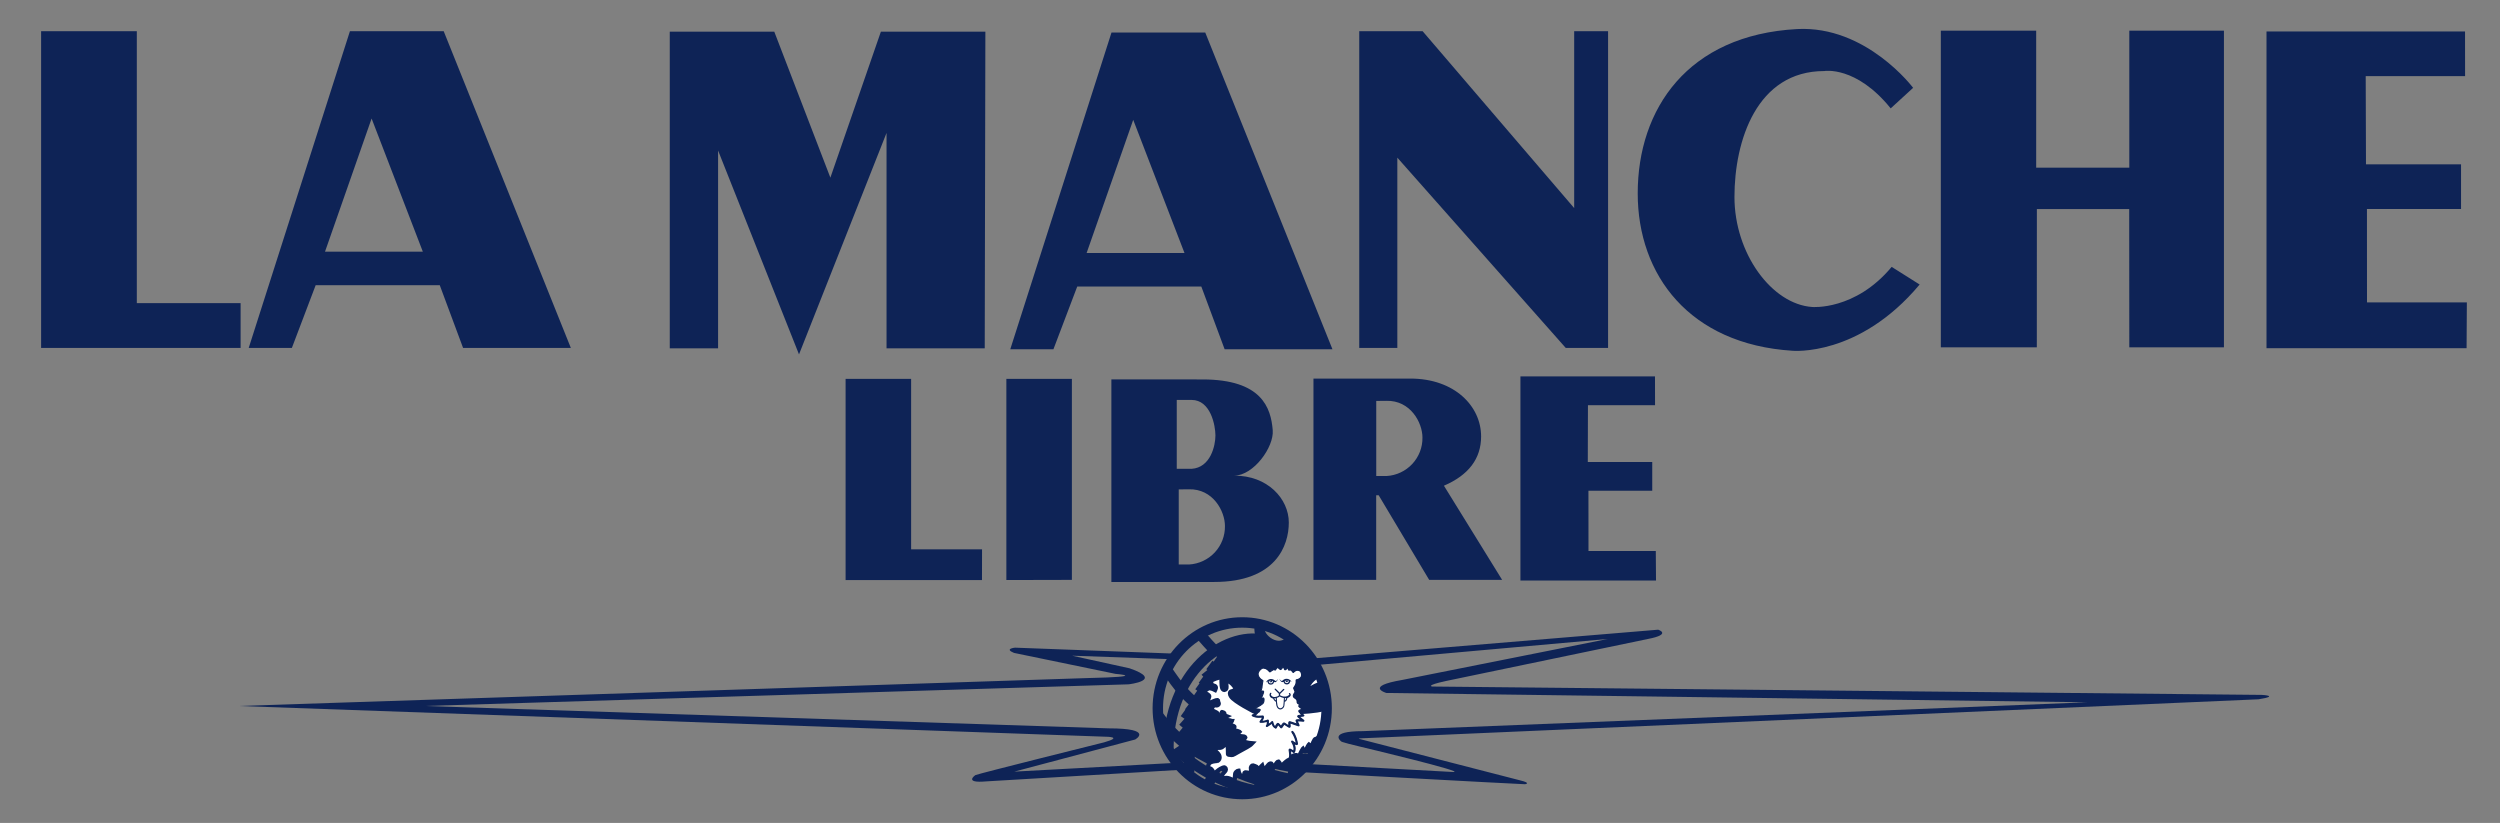 <svg width="240" height="79" viewBox="0 0 240 79" fill="none" xmlns="http://www.w3.org/2000/svg">
<rect x="0" y="0" width="240" height="79" fill="#808080" stroke="none"/>
<path d="M23.092 33.399H3.946V2.996H13.134V29.1H23.098V33.399H23.092ZM54.8 33.399H44.455L42.218 27.381H30.303L28.02 33.399H23.877L33.593 2.996H42.595L54.8 33.399ZM35.674 11.377L31.201 24.159H40.591L35.674 11.377ZM76.704 34.022L68.936 14.45V33.44H64.298V3.037H74.329L79.716 17.055L84.566 3.037H94.596L94.534 33.44H85.108V12.761L76.704 34.022ZM154.375 33.399H150.31L134.144 15.135V33.399H130.487V2.996H136.572L151.121 19.974V2.996H154.375V33.399ZM184.285 27.314C178.449 34.294 172.07 33.672 172.07 33.672C162.19 33.044 157.221 26.408 157.221 18.563C157.221 10.45 162.03 3.357 172.52 2.79C179.167 2.435 183.66 8.432 183.66 8.432L181.507 10.404C178.18 6.286 175.128 6.821 175.128 6.821C168.641 6.821 166.508 13.513 166.508 18.908C166.508 24.344 170.097 29.203 173.966 29.471C173.966 29.471 178.098 29.831 181.6 25.62L184.285 27.314ZM213.498 33.347H204.413L204.403 20.071H195.54L195.535 33.347H186.32V2.945H195.473V16.097H204.413V2.945H213.498V33.347ZM236.792 33.425H217.584V3.022H236.643L236.648 7.31H227.108L227.134 15.778H236.26V20.061H227.227L227.232 29.028H236.818L236.792 33.425ZM94.27 55.688H81.177V36.369H87.468V52.739H94.276L94.27 55.688ZM115.462 36.426C121.133 36.436 122.006 39.139 122.182 41.3C122.316 42.917 120.348 45.65 118.474 45.666C121.676 45.63 123.726 47.885 123.726 50.165C123.726 52.389 122.476 55.869 116.562 55.869H106.692V36.42L115.462 36.426ZM112.968 45.007H114.388C116.211 44.894 116.681 42.788 116.681 41.805C116.681 40.863 116.232 38.392 114.388 38.392H112.968V45.007ZM113.159 54.191H114.161C115.1 54.134 115.981 53.718 116.62 53.031C117.26 52.344 117.609 51.437 117.595 50.499C117.595 49.074 116.449 46.906 114.125 46.973L113.159 46.984V54.191ZM127.915 33.527H117.564L115.328 27.51H103.413L101.13 33.527H96.987L106.703 3.125H115.705L127.915 33.527ZM108.789 11.505L104.316 24.287H113.711L108.789 11.505ZM96.61 55.683V36.374H102.901V55.668L96.61 55.683ZM144.205 55.668H137.202L132.352 47.545H132.114V55.668H126.092V36.343H135.389C139.655 36.343 142.186 39.005 142.186 41.898C142.186 44.024 140.993 45.609 138.617 46.628L144.205 55.668ZM132.119 45.697H133.121C134.06 45.64 134.941 45.225 135.581 44.537C136.22 43.85 136.57 42.943 136.556 42.006C136.556 40.58 135.409 38.413 133.085 38.48L132.119 38.49V45.697ZM158.977 55.73H145.961V36.132H158.879L158.884 38.897H152.443L152.428 44.353H158.616V47.112H152.49L152.495 52.893H158.956L158.977 55.73Z" fill="#0E2356"/>
<path d="M121.061 60.075C120.348 60.842 122.456 62.968 123.876 61.521M121.35 61.418C117.477 60.594 112.136 64.568 112.167 72.002M121.454 61.459C119.584 62.643 113.892 67.477 114.156 74.153" stroke="#0E2356" stroke-width="1.001"/>
<path d="M112.023 64.311C112.374 64.774 113.67 66.972 115.519 68.012C119.729 70.385 123.251 71.415 126.805 70.833M115.261 60.97C115.581 61.331 116.346 62.226 116.681 62.489M111.269 68.795C112.183 70.04 113.551 71.461 115.101 72.311C117.931 73.86 119.744 74.725 122.719 75.42M122.048 61.907C120.932 63.961 116.537 74.313 115.927 75.471M122.528 62.056C123.69 63.184 121.934 73.15 120.627 76.125M123.308 61.938C125.555 64.321 125.043 70.416 124.057 74.591M120.323 61.315C120.829 62.113 121.702 63.168 124.718 62.226M119.347 61.418C120.901 63.776 122.538 63.369 125.555 63.153M118.551 61.603C120.467 63.688 121.759 64.656 126.257 63.992M117.756 61.938C119.801 63.961 121.211 65.783 126.577 64.641M116.898 62.432C118.799 64.151 121.903 67.003 126.794 65.413M116.098 63.837C118.174 65.341 121.784 67.966 127.228 66.478M116.65 63.318C118.815 64.821 121.862 67.256 127.037 65.984M115.736 64.46C116.94 65.963 122.554 68.851 127.228 67.117M115.375 65.14C117.508 66.7 121.846 69.371 127.332 67.981M115.039 65.763C117.084 67.251 121.624 69.907 127.316 68.877M114.765 66.545C116.769 67.935 121.495 70.674 127.068 69.85M114.063 67.693C115.69 68.924 120.612 72.362 126.474 71.76M113.639 68.342C116.79 70.571 120.596 72.928 125.746 72.882M113.536 69.196C115.478 70.9 118.84 72.872 125.167 73.824M113.391 70.035C115.493 71.786 119.274 73.84 123.757 74.766M112.937 71.77C113.743 72.985 117.255 75.492 121.19 75.986" stroke="#0E2356" stroke-width="1.001"/>
<path d="M122.853 64.229L123.07 64.033L123.194 63.925L123.37 64.167L123.649 64.018L123.747 64.27L123.99 64.301L124.093 64.46L124.413 64.29L124.857 64.404L124.981 64.62L124.971 64.944L124.708 65.217L124.46 65.284L124.48 65.68L124.222 66.046L124.367 66.406L124.202 66.736L124.294 66.936L124.527 67.168L124.604 67.41L124.868 67.652L124.718 67.786L125.08 68.074L124.764 68.203L124.718 68.321L125.074 68.656L124.739 68.723L124.646 68.784L125.033 69.155L124.687 69.14L124.46 69.16L124.599 69.541H124.434L123.902 69.371L123.793 69.325L123.788 69.624L123.762 69.742L123.261 69.443L123.014 69.773L122.941 69.783L122.668 69.48L122.43 69.829L122.275 69.691L122.105 69.402L121.666 69.618L121.738 69.119L121.552 69.227L121.035 69.248L121.216 68.949L121.226 68.779L120.71 68.795L120.307 68.666L120.72 68.362L120.906 68.11L120.483 68.043L120.457 67.899L121.175 67.518L121.257 67.24V67.055L121.015 67.117L121.066 66.936L121.185 66.38L120.963 66.422L121.159 65.325L120.834 65.104L120.7 64.661L120.803 64.363L121.082 64.162L121.257 64.1L121.619 64.188L121.877 64.424L122.177 64.224L122.389 64.249L122.657 63.987L122.853 64.229Z" fill="white"/>
<path d="M120.653 68.439L120.225 68.228C119.953 68.085 119.684 67.936 119.419 67.781C118.933 67.492 118.314 67.106 118.159 66.833C118.106 66.751 118.076 66.657 118.071 66.561C118.071 66.447 118.123 66.391 118.226 66.37C118.324 66.35 118.417 66.314 118.479 66.262C118.546 66.21 118.593 66.149 118.593 66.077V66.061C118.575 66.004 118.545 65.951 118.505 65.907C118.39 65.749 118.252 65.608 118.097 65.49C118.055 65.459 118.019 65.438 117.973 65.438L117.864 65.433C117.833 65.433 117.802 65.433 117.766 65.459C117.735 65.48 117.72 65.526 117.72 65.567L117.725 65.618C117.735 65.696 117.751 65.819 117.751 65.927C117.756 66.041 117.73 66.133 117.704 66.154C117.653 66.2 117.585 66.241 117.529 66.241C117.487 66.241 117.441 66.221 117.384 66.159C117.332 66.102 117.296 65.969 117.281 65.83C117.265 65.691 117.26 65.541 117.26 65.454V65.299C117.26 65.248 117.26 65.191 117.239 65.14C117.231 65.11 117.214 65.084 117.19 65.066C117.165 65.047 117.136 65.037 117.105 65.037L117.064 65.042C116.831 65.1 116.604 65.181 116.387 65.284C116.325 65.325 116.273 65.361 116.268 65.433C116.268 65.505 116.279 65.588 116.315 65.66C116.356 65.737 116.428 65.804 116.542 65.819C116.676 65.85 116.723 65.922 116.728 66.005L116.718 66.077L116.661 66.231L116.651 66.252L116.47 66.164C116.363 66.114 116.247 66.084 116.129 66.077C116.062 66.076 115.995 66.093 115.938 66.128C115.845 66.185 115.767 66.241 115.705 66.288C115.649 66.339 115.607 66.386 115.602 66.447C115.602 66.499 115.643 66.535 115.685 66.545C115.747 66.566 115.85 66.607 115.938 66.658C116.026 66.715 116.093 66.782 116.093 66.859C116.093 66.885 116.088 66.906 116.077 66.931C116.015 67.086 115.948 67.245 115.943 67.359C115.943 67.389 115.948 67.42 115.969 67.446C115.989 67.472 116.026 67.487 116.057 67.487C116.093 67.487 116.124 67.477 116.165 67.456C116.356 67.374 116.723 67.199 116.873 67.204C116.898 67.204 116.914 67.209 116.914 67.214L116.924 67.23C116.924 67.389 117.012 67.487 117.007 67.554C117.007 67.585 116.997 67.621 116.94 67.672C116.893 67.714 116.852 67.724 116.805 67.724L116.656 67.714C116.578 67.709 116.49 67.745 116.428 67.853C116.361 67.971 116.32 68.017 116.315 68.095C116.315 68.141 116.346 68.177 116.377 68.192C116.413 68.218 116.454 68.239 116.511 68.264C116.625 68.321 116.733 68.362 116.805 68.409C116.883 68.455 116.914 68.496 116.914 68.553C116.914 68.625 116.945 68.712 116.986 68.784C117.028 68.856 117.084 68.918 117.167 68.923C117.208 68.923 117.245 68.903 117.275 68.867C117.312 68.82 117.317 68.769 117.317 68.712C117.317 68.609 117.291 68.496 117.291 68.419L117.301 68.367L117.317 68.357L117.348 68.362C117.467 68.393 117.513 68.429 117.534 68.455C117.554 68.486 117.554 68.527 117.554 68.584C117.554 68.625 117.58 68.666 117.606 68.687C117.647 68.718 117.699 68.733 117.746 68.748L117.787 68.764L117.678 68.82L117.591 68.877C117.565 68.898 117.539 68.928 117.539 68.97C117.539 68.995 117.554 69.021 117.57 69.037C117.611 69.073 117.673 69.088 117.746 69.104L118.102 69.16C118.159 69.171 118.205 69.186 118.231 69.201L118.257 69.217H118.262L118.257 69.232C118.185 69.331 118.081 69.401 117.962 69.433L117.931 69.443C117.911 69.448 117.89 69.469 117.89 69.49C117.89 69.515 117.906 69.536 117.931 69.541C117.931 69.541 118.086 69.572 118.241 69.618C118.319 69.644 118.396 69.675 118.448 69.706C118.505 69.737 118.525 69.773 118.52 69.778L118.515 69.793C118.473 69.86 118.412 69.912 118.339 69.943L118.277 69.963L118.257 69.968C118.245 69.968 118.233 69.973 118.224 69.982C118.215 69.991 118.21 70.002 118.21 70.015C118.21 70.046 118.226 70.066 118.252 70.066C118.252 70.066 118.448 70.092 118.644 70.133C118.763 70.157 118.877 70.197 118.985 70.251L118.995 70.262C118.933 70.334 118.82 70.385 118.727 70.421C118.634 70.457 118.556 70.473 118.556 70.473C118.536 70.478 118.515 70.499 118.52 70.524C118.52 70.55 118.541 70.571 118.567 70.571C118.849 70.637 119.135 70.681 119.424 70.704C119.471 70.72 119.507 70.735 119.527 70.756C119.548 70.771 119.553 70.787 119.553 70.787L119.548 70.802C119.489 70.899 119.42 70.989 119.341 71.07L119.331 71.08C119.316 71.091 119.31 71.111 119.31 71.127C119.31 71.147 119.326 71.157 119.341 71.168C119.341 71.168 119.77 71.327 120.214 71.358C120.085 71.497 119.925 71.611 119.708 71.729C119.414 71.883 119.099 72.064 118.846 72.203C118.598 72.347 118.401 72.46 118.36 72.47C118.313 72.481 118.264 72.486 118.216 72.486C118.138 72.486 118.045 72.475 117.978 72.46L117.9 72.429C117.885 72.419 117.885 72.413 117.885 72.408C117.885 72.275 117.885 72.069 117.875 71.858C117.869 71.749 117.849 71.652 117.813 71.58C117.782 71.507 117.74 71.451 117.668 71.446C117.591 71.456 117.565 71.513 117.508 71.564C117.461 71.621 117.394 71.688 117.301 71.744C117.22 71.785 117.129 71.803 117.038 71.796H116.935C116.852 71.796 116.769 71.796 116.713 71.868C116.697 71.884 116.685 71.902 116.677 71.922C116.669 71.943 116.666 71.965 116.666 71.986C116.671 72.094 116.754 72.161 116.878 72.285C117.028 72.439 117.084 72.558 117.084 72.717V72.764C117.078 72.843 117.043 72.918 116.986 72.975C116.94 73.031 116.873 73.062 116.862 73.057C116.821 73.057 116.651 73.067 116.475 73.103C116.299 73.144 116.113 73.206 116.046 73.356C116.005 73.464 115.969 73.525 115.964 73.592C115.964 73.634 115.984 73.675 116.02 73.701C116.051 73.726 116.098 73.742 116.16 73.762C116.356 73.824 116.449 74.056 116.459 74.128C116.465 74.148 116.47 74.169 116.49 74.184C116.511 74.195 116.527 74.2 116.547 74.2C116.599 74.2 116.651 74.169 116.707 74.138C116.764 74.107 116.821 74.056 116.867 74.014C116.909 73.973 117.033 73.881 117.167 73.803C117.301 73.726 117.451 73.664 117.539 73.664C117.565 73.664 117.585 73.67 117.591 73.68C117.621 73.698 117.645 73.724 117.662 73.755C117.68 73.785 117.689 73.82 117.689 73.855C117.689 73.927 117.653 74.004 117.591 74.071C117.529 74.133 117.456 74.21 117.399 74.293C117.343 74.37 117.296 74.452 117.296 74.529C117.296 74.56 117.306 74.601 117.327 74.627C117.374 74.684 117.441 74.694 117.503 74.694C117.585 74.694 117.673 74.673 117.766 74.673C117.813 74.673 117.859 74.679 117.906 74.694C117.999 74.715 118.107 74.761 118.2 74.802C118.298 74.838 118.381 74.874 118.453 74.879C118.479 74.879 118.531 74.869 118.541 74.823C118.551 74.797 118.551 74.771 118.551 74.73V74.55C118.551 74.385 118.572 74.195 118.644 74.133C118.742 74.035 118.851 73.973 118.887 73.978H118.897C118.916 74.09 118.953 74.198 119.006 74.298C119.057 74.395 119.13 74.493 119.249 74.498L119.305 74.488C119.331 74.481 119.355 74.469 119.375 74.452C119.395 74.435 119.412 74.414 119.424 74.39C119.455 74.334 119.45 74.267 119.46 74.226C119.471 74.179 119.476 74.164 119.527 74.148L119.595 74.143C119.682 74.143 119.775 74.179 119.873 74.184C119.925 74.184 119.977 74.169 120.028 74.133C120.085 74.081 120.101 74.014 120.101 73.953C120.101 73.876 120.08 73.803 120.08 73.737L120.09 73.67C120.127 73.561 120.189 73.474 120.292 73.479C120.41 73.512 120.524 73.557 120.633 73.613C120.669 73.639 120.679 73.649 120.679 73.706L120.669 73.865L120.659 73.927C120.658 73.938 120.66 73.948 120.665 73.957C120.67 73.966 120.678 73.974 120.688 73.978C120.698 73.983 120.708 73.984 120.719 73.982C120.729 73.981 120.739 73.976 120.746 73.968L120.963 73.701L121.129 73.52L121.191 73.464C121.211 73.515 121.232 73.623 121.247 73.726L121.273 73.937C121.278 73.958 121.289 73.978 121.309 73.984C121.33 73.989 121.351 73.978 121.361 73.963C121.361 73.963 121.459 73.803 121.583 73.639C121.702 73.479 121.862 73.304 121.919 73.299C121.95 73.289 121.976 73.289 121.996 73.289C122.038 73.289 122.053 73.304 122.063 73.314C122.074 73.325 122.079 73.345 122.079 73.356L122.105 73.798C122.105 73.824 122.12 73.84 122.146 73.84C122.167 73.845 122.193 73.834 122.198 73.814C122.198 73.814 122.291 73.634 122.404 73.448C122.461 73.356 122.528 73.268 122.585 73.201C122.642 73.134 122.704 73.098 122.725 73.098L122.745 73.109C122.828 73.186 122.874 73.289 122.9 73.376L122.926 73.489L122.931 73.531C122.931 73.551 122.947 73.567 122.967 73.577C122.988 73.582 123.009 73.577 123.019 73.556L123.127 73.428C123.205 73.345 123.313 73.237 123.463 73.114C123.711 72.913 123.84 72.908 123.866 72.908H123.871C123.887 72.908 123.902 72.903 123.912 72.892C123.923 72.882 123.928 72.867 123.923 72.846V72.82C123.923 72.769 123.938 72.661 124.083 72.578C124.207 72.511 124.326 72.475 124.393 72.481L124.444 72.486L124.45 72.496C124.46 72.604 124.527 72.82 124.527 72.82C124.532 72.841 124.553 72.856 124.568 72.856C124.589 72.856 124.61 72.846 124.62 72.825C124.62 72.825 124.718 72.578 124.832 72.331C124.903 72.179 124.984 72.031 125.075 71.888L125.08 71.883C125.157 72.022 125.271 72.12 125.271 72.125C125.281 72.136 125.297 72.141 125.317 72.136C125.325 72.133 125.331 72.129 125.337 72.124C125.342 72.119 125.346 72.112 125.348 72.105L125.483 71.775C125.528 71.674 125.584 71.578 125.648 71.487L125.658 71.477L125.854 71.636C125.87 71.647 125.885 71.652 125.901 71.641C125.908 71.639 125.915 71.635 125.92 71.63C125.926 71.624 125.93 71.618 125.932 71.611C125.932 71.611 125.989 71.436 126.066 71.26C126.102 71.173 126.149 71.085 126.19 71.024C126.232 70.962 126.278 70.931 126.288 70.931C126.407 70.926 126.531 70.838 126.65 70.735C126.769 70.638 126.887 70.519 126.97 70.452C127.399 68.681 127.709 66.581 126.588 64.337C126.443 64.049 125.989 64.687 125.627 64.929C125.643 64.939 125.663 64.944 125.684 64.939C125.782 64.888 125.916 64.872 126.061 64.872C126.201 64.872 126.35 64.888 126.459 64.903L126.5 64.908C126.152 65.094 125.859 65.37 125.653 65.706L125.297 66.319C125.286 66.339 125.292 66.365 125.307 66.386C125.316 66.392 125.327 66.396 125.338 66.396C125.349 66.396 125.36 66.392 125.369 66.386L125.534 66.262C125.849 66.041 126.567 65.598 127.151 65.603C127.378 68.053 127.378 68.053 126.448 68.203C125.999 68.275 125.353 68.331 124.796 68.362" fill="white"/>
<path d="M120.653 68.439L120.225 68.228C119.953 68.085 119.684 67.936 119.419 67.781C118.933 67.492 118.314 67.106 118.159 66.833C118.106 66.751 118.076 66.657 118.071 66.561C118.071 66.447 118.123 66.391 118.226 66.37C118.324 66.35 118.417 66.314 118.479 66.262C118.546 66.21 118.593 66.149 118.593 66.077V66.061C118.575 66.004 118.545 65.951 118.505 65.907C118.39 65.749 118.252 65.608 118.097 65.49C118.055 65.459 118.019 65.438 117.973 65.438L117.864 65.433C117.833 65.433 117.802 65.433 117.766 65.459C117.735 65.48 117.72 65.526 117.72 65.567L117.725 65.618C117.735 65.696 117.751 65.819 117.751 65.927C117.756 66.041 117.73 66.133 117.704 66.154C117.653 66.2 117.585 66.241 117.529 66.241C117.487 66.241 117.441 66.221 117.384 66.159C117.332 66.102 117.296 65.969 117.281 65.83C117.265 65.691 117.26 65.541 117.26 65.454V65.299C117.26 65.248 117.26 65.191 117.239 65.14C117.231 65.11 117.214 65.084 117.19 65.066C117.165 65.047 117.136 65.037 117.105 65.037L117.064 65.042C116.831 65.1 116.604 65.181 116.387 65.284C116.325 65.325 116.273 65.361 116.268 65.433C116.268 65.505 116.279 65.588 116.315 65.66C116.356 65.737 116.428 65.804 116.542 65.819C116.676 65.85 116.723 65.922 116.728 66.005L116.718 66.077L116.661 66.231L116.651 66.252L116.47 66.164C116.363 66.114 116.247 66.084 116.129 66.077C116.062 66.076 115.995 66.093 115.938 66.128C115.845 66.185 115.767 66.241 115.705 66.288C115.649 66.339 115.607 66.386 115.602 66.447C115.602 66.499 115.643 66.535 115.685 66.545C115.747 66.566 115.85 66.607 115.938 66.658C116.026 66.715 116.093 66.782 116.093 66.859C116.093 66.885 116.088 66.906 116.077 66.931C116.015 67.086 115.948 67.245 115.943 67.359C115.943 67.389 115.948 67.42 115.969 67.446C115.989 67.472 116.026 67.487 116.057 67.487C116.093 67.487 116.124 67.477 116.165 67.456C116.356 67.374 116.723 67.199 116.873 67.204C116.898 67.204 116.914 67.209 116.914 67.214L116.924 67.23C116.924 67.389 117.012 67.487 117.007 67.554C117.007 67.585 116.997 67.621 116.94 67.672C116.893 67.714 116.852 67.724 116.805 67.724L116.656 67.714C116.578 67.709 116.49 67.745 116.428 67.853C116.361 67.971 116.32 68.017 116.315 68.095C116.315 68.141 116.346 68.177 116.377 68.192C116.413 68.218 116.454 68.239 116.511 68.264C116.625 68.321 116.733 68.362 116.805 68.409C116.883 68.455 116.914 68.496 116.914 68.553C116.914 68.625 116.945 68.712 116.986 68.784C117.028 68.856 117.084 68.918 117.167 68.923C117.208 68.923 117.245 68.903 117.275 68.867C117.312 68.82 117.317 68.769 117.317 68.712C117.317 68.609 117.291 68.496 117.291 68.419L117.301 68.367L117.317 68.357L117.348 68.362C117.467 68.393 117.513 68.429 117.534 68.455C117.554 68.486 117.554 68.527 117.554 68.584C117.554 68.625 117.58 68.666 117.606 68.687C117.647 68.718 117.699 68.733 117.746 68.748L117.787 68.764L117.678 68.82L117.591 68.877C117.565 68.898 117.539 68.928 117.539 68.97C117.539 68.995 117.554 69.021 117.57 69.037C117.611 69.073 117.673 69.088 117.746 69.104L118.102 69.16C118.159 69.171 118.205 69.186 118.231 69.201L118.257 69.217H118.262L118.257 69.232C118.185 69.331 118.081 69.401 117.962 69.433L117.931 69.443C117.911 69.448 117.89 69.469 117.89 69.49C117.89 69.515 117.906 69.536 117.931 69.541C117.931 69.541 118.086 69.572 118.241 69.618C118.319 69.644 118.396 69.675 118.448 69.706C118.505 69.737 118.525 69.773 118.52 69.778L118.515 69.793C118.473 69.86 118.412 69.912 118.339 69.943L118.277 69.963L118.257 69.968C118.245 69.968 118.233 69.973 118.224 69.982C118.215 69.991 118.21 70.002 118.21 70.015C118.21 70.046 118.226 70.066 118.252 70.066C118.252 70.066 118.448 70.092 118.644 70.133C118.763 70.157 118.877 70.197 118.985 70.251L118.995 70.262C118.933 70.334 118.82 70.385 118.727 70.421C118.634 70.457 118.556 70.473 118.556 70.473C118.536 70.478 118.515 70.499 118.52 70.524C118.52 70.55 118.541 70.571 118.567 70.571C118.849 70.637 119.135 70.681 119.424 70.704C119.471 70.72 119.507 70.735 119.527 70.756C119.548 70.771 119.553 70.787 119.553 70.787L119.548 70.802C119.489 70.899 119.42 70.989 119.341 71.07L119.331 71.08C119.316 71.091 119.31 71.111 119.31 71.127C119.31 71.147 119.326 71.157 119.341 71.168C119.341 71.168 119.77 71.327 120.214 71.358C120.085 71.497 119.925 71.611 119.708 71.729C119.414 71.883 119.099 72.064 118.846 72.203C118.598 72.347 118.401 72.46 118.36 72.47C118.313 72.481 118.264 72.486 118.216 72.486C118.138 72.486 118.045 72.475 117.978 72.46L117.9 72.429C117.885 72.419 117.885 72.413 117.885 72.408C117.885 72.275 117.885 72.069 117.875 71.858C117.869 71.749 117.849 71.652 117.813 71.58C117.782 71.507 117.74 71.451 117.668 71.446C117.591 71.456 117.565 71.513 117.508 71.564C117.461 71.621 117.394 71.688 117.301 71.744C117.22 71.785 117.129 71.803 117.038 71.796H116.935C116.852 71.796 116.769 71.796 116.713 71.868C116.697 71.884 116.685 71.902 116.677 71.922C116.669 71.943 116.666 71.965 116.666 71.986C116.671 72.094 116.754 72.161 116.878 72.285C117.028 72.439 117.084 72.558 117.084 72.717V72.764C117.078 72.843 117.043 72.918 116.986 72.975C116.94 73.031 116.873 73.062 116.862 73.057C116.821 73.057 116.651 73.067 116.475 73.103C116.299 73.144 116.113 73.206 116.046 73.356C116.005 73.464 115.969 73.525 115.964 73.592C115.964 73.634 115.984 73.675 116.02 73.701C116.051 73.726 116.098 73.742 116.16 73.762C116.356 73.824 116.449 74.056 116.459 74.128C116.465 74.148 116.47 74.169 116.49 74.184C116.511 74.195 116.527 74.2 116.547 74.2C116.599 74.2 116.651 74.169 116.707 74.138C116.764 74.107 116.821 74.056 116.867 74.014C116.909 73.973 117.033 73.881 117.167 73.803C117.301 73.726 117.451 73.664 117.539 73.664C117.565 73.664 117.585 73.67 117.591 73.68C117.621 73.698 117.645 73.724 117.662 73.755C117.68 73.785 117.689 73.82 117.689 73.855C117.689 73.927 117.653 74.004 117.591 74.071C117.529 74.133 117.456 74.21 117.399 74.293C117.343 74.37 117.296 74.452 117.296 74.529C117.296 74.56 117.306 74.601 117.327 74.627C117.374 74.684 117.441 74.694 117.503 74.694C117.585 74.694 117.673 74.673 117.766 74.673C117.813 74.673 117.859 74.679 117.906 74.694C117.999 74.715 118.107 74.761 118.2 74.802C118.298 74.838 118.381 74.874 118.453 74.879C118.479 74.879 118.531 74.869 118.541 74.823C118.551 74.797 118.551 74.771 118.551 74.73V74.55C118.551 74.385 118.572 74.195 118.644 74.133C118.742 74.035 118.851 73.973 118.887 73.978H118.897C118.916 74.09 118.953 74.198 119.006 74.298C119.057 74.395 119.13 74.493 119.249 74.498L119.305 74.488C119.331 74.481 119.355 74.469 119.375 74.452C119.395 74.435 119.412 74.414 119.424 74.39C119.455 74.334 119.45 74.267 119.46 74.226C119.471 74.179 119.476 74.164 119.527 74.148L119.595 74.143C119.682 74.143 119.775 74.179 119.873 74.184C119.925 74.184 119.977 74.169 120.028 74.133C120.085 74.081 120.101 74.014 120.101 73.953C120.101 73.876 120.08 73.803 120.08 73.737L120.09 73.67C120.127 73.561 120.189 73.474 120.292 73.479C120.41 73.512 120.524 73.557 120.633 73.613C120.669 73.639 120.679 73.649 120.679 73.706L120.669 73.865L120.659 73.927C120.658 73.938 120.66 73.948 120.665 73.957C120.67 73.966 120.678 73.974 120.688 73.978C120.698 73.983 120.708 73.984 120.719 73.982C120.729 73.981 120.739 73.976 120.746 73.968L120.963 73.701L121.129 73.52L121.191 73.464C121.211 73.515 121.232 73.623 121.247 73.726L121.273 73.937C121.278 73.958 121.289 73.978 121.309 73.984C121.33 73.989 121.351 73.978 121.361 73.963C121.361 73.963 121.459 73.803 121.583 73.639C121.702 73.479 121.862 73.304 121.919 73.299C121.95 73.289 121.976 73.289 121.996 73.289C122.038 73.289 122.053 73.304 122.063 73.314C122.074 73.325 122.079 73.345 122.079 73.356L122.105 73.798C122.105 73.824 122.12 73.84 122.146 73.84C122.167 73.845 122.193 73.834 122.198 73.814C122.198 73.814 122.291 73.634 122.404 73.448C122.461 73.356 122.528 73.268 122.585 73.201C122.642 73.134 122.704 73.098 122.725 73.098L122.745 73.109C122.828 73.186 122.874 73.289 122.9 73.376L122.926 73.489L122.931 73.531C122.931 73.551 122.947 73.567 122.967 73.577C122.988 73.582 123.009 73.577 123.019 73.556L123.127 73.428C123.205 73.345 123.313 73.237 123.463 73.114C123.711 72.913 123.84 72.908 123.866 72.908H123.871C123.887 72.908 123.902 72.903 123.912 72.892C123.923 72.882 123.928 72.867 123.923 72.846V72.82C123.923 72.769 123.938 72.661 124.083 72.578C124.207 72.511 124.326 72.475 124.393 72.481L124.444 72.486L124.45 72.496C124.46 72.604 124.527 72.82 124.527 72.82C124.532 72.841 124.553 72.856 124.568 72.856C124.589 72.856 124.61 72.846 124.62 72.825C124.62 72.825 124.718 72.578 124.832 72.331C124.903 72.179 124.984 72.031 125.075 71.888L125.08 71.883C125.157 72.022 125.271 72.12 125.271 72.125C125.281 72.136 125.297 72.141 125.317 72.136C125.325 72.133 125.331 72.129 125.337 72.124C125.342 72.119 125.346 72.112 125.348 72.105L125.483 71.775C125.528 71.674 125.584 71.578 125.648 71.487L125.658 71.477L125.854 71.636C125.87 71.647 125.885 71.652 125.901 71.641C125.908 71.639 125.915 71.635 125.92 71.63C125.926 71.624 125.93 71.618 125.932 71.611C125.932 71.611 125.989 71.436 126.066 71.26C126.102 71.173 126.149 71.085 126.19 71.024C126.232 70.962 126.278 70.931 126.288 70.931C126.407 70.926 126.531 70.838 126.65 70.735C126.769 70.638 126.887 70.519 126.97 70.452C127.399 68.681 127.709 66.581 126.588 64.337C126.443 64.049 125.989 64.687 125.627 64.929C125.643 64.939 125.663 64.944 125.684 64.939C125.782 64.888 125.916 64.872 126.061 64.872C126.201 64.872 126.35 64.888 126.459 64.903L126.5 64.908C126.152 65.094 125.859 65.37 125.653 65.706L125.297 66.319C125.286 66.339 125.292 66.365 125.307 66.386C125.316 66.392 125.327 66.396 125.338 66.396C125.349 66.396 125.36 66.392 125.369 66.386L125.534 66.262C125.849 66.041 126.567 65.598 127.151 65.603C127.378 68.053 127.378 68.053 126.448 68.203C125.999 68.275 125.353 68.331 124.796 68.362" stroke="#0E2356" stroke-width="0.4"/>
<path d="M123.799 72.82C123.773 72.81 123.758 72.784 123.768 72.758C123.799 72.676 123.809 72.584 123.809 72.496C123.809 72.29 123.752 72.094 123.752 71.997C123.752 71.986 123.752 71.971 123.763 71.95C123.768 71.93 123.794 71.914 123.82 71.914C123.861 71.914 123.892 71.935 123.933 71.955L124.068 72.038L124.186 72.12L124.192 72.1C124.207 72.048 124.228 71.966 124.228 71.837C124.218 71.695 124.18 71.557 124.114 71.43C124.057 71.307 124 71.214 124 71.214C123.99 71.194 123.99 71.173 124.011 71.152C124.02 71.146 124.031 71.142 124.042 71.142C124.053 71.142 124.064 71.146 124.073 71.152L124.243 71.271C124.315 71.317 124.408 71.369 124.45 71.379C124.392 70.991 124.247 70.622 124.026 70.298C124.006 70.277 124.006 70.246 124.026 70.226C124.047 70.205 124.078 70.205 124.099 70.226C124.238 70.365 124.346 70.622 124.429 70.859C124.507 71.101 124.553 71.317 124.558 71.4C124.558 71.42 124.553 71.446 124.532 71.461C124.525 71.468 124.516 71.474 124.506 71.477C124.496 71.481 124.486 71.482 124.476 71.482C124.376 71.461 124.282 71.417 124.202 71.353L124.197 71.348C124.264 71.487 124.336 71.677 124.336 71.842C124.336 72.12 124.259 72.218 124.248 72.228C124.233 72.249 124.202 72.249 124.181 72.233L124.037 72.13C123.984 72.09 123.926 72.056 123.866 72.028C123.876 72.11 123.923 72.3 123.923 72.496C123.923 72.594 123.913 72.692 123.876 72.789C123.871 72.81 123.851 72.82 123.83 72.82H123.799ZM122.415 69.871C122.41 69.865 122.296 69.819 122.208 69.675C122.157 69.593 122.126 69.479 122.105 69.402C122.093 69.413 122.083 69.425 122.074 69.438C121.96 69.551 121.64 69.737 121.64 69.742C121.619 69.752 121.594 69.752 121.578 69.732C121.563 69.716 121.563 69.69 121.573 69.67L121.625 69.593C121.646 69.537 121.657 69.477 121.656 69.418L121.661 69.237L121.49 69.294C121.351 69.335 121.201 69.34 121.103 69.34H121.005C120.984 69.34 120.969 69.33 120.963 69.309C120.96 69.301 120.959 69.292 120.96 69.283C120.961 69.274 120.964 69.266 120.969 69.258L121.005 69.212L121.124 69.037C121.164 68.985 121.187 68.922 121.191 68.856V68.846C121.124 68.851 120.974 68.862 120.783 68.862C120.499 68.862 120.24 68.723 120.235 68.723C120.214 68.712 120.204 68.692 120.209 68.671C120.209 68.651 120.225 68.635 120.245 68.63L120.349 68.599C120.406 68.579 120.478 68.548 120.54 68.507C120.592 68.476 120.679 68.368 120.746 68.275L120.824 68.156L120.478 68.105C120.452 68.105 120.426 68.084 120.416 68.064L120.4 68.007C120.4 67.976 120.411 67.945 120.421 67.915C120.437 67.889 120.452 67.863 120.493 67.853L120.499 67.847L120.519 67.837L120.592 67.801L120.793 67.693C120.938 67.611 121.098 67.503 121.149 67.441C121.201 67.379 121.227 67.266 121.227 67.173L121.222 67.106L121.144 67.137L120.994 67.189L120.927 67.204H120.912C120.907 67.204 120.876 67.189 120.876 67.158C120.881 67.127 120.891 67.127 120.891 67.122L120.901 67.111L120.912 67.106V67.101L120.927 67.081C120.938 67.06 120.953 67.039 120.963 67.003C120.994 66.942 121.025 66.859 121.056 66.777C121.113 66.633 121.165 66.473 121.18 66.416C121.155 66.416 121.118 66.427 121.098 66.437L121.015 66.489C120.979 66.509 120.958 66.53 120.917 66.535C120.902 66.534 120.888 66.528 120.876 66.519C120.865 66.509 120.86 66.489 120.86 66.478L120.865 66.447C120.891 66.38 121.02 66.061 121.02 65.938C121.02 65.804 121.082 65.48 121.108 65.371C120.911 65.27 120.758 65.099 120.679 64.893C120.656 64.834 120.646 64.771 120.648 64.707C120.648 64.435 120.855 64.224 121.025 64.1C121.098 64.049 121.18 64.028 121.258 64.028C121.413 64.028 121.563 64.105 121.687 64.193C121.779 64.26 121.847 64.326 121.893 64.378C121.955 64.332 122.074 64.239 122.157 64.203C122.186 64.191 122.218 64.184 122.249 64.182C122.301 64.182 122.342 64.193 122.373 64.208L122.435 64.11C122.466 64.079 122.539 64.013 122.596 63.976C122.616 63.966 122.627 63.956 122.663 63.951C122.673 63.951 122.688 63.951 122.699 63.966L122.714 63.992L122.74 64.018L122.828 64.09L122.916 64.157L123.045 64.018C123.081 63.987 123.128 63.951 123.169 63.93C123.215 63.904 123.241 63.889 123.282 63.884L123.313 63.889C123.329 63.899 123.344 63.92 123.339 63.935C123.334 63.971 123.324 63.977 123.313 63.987V63.997C123.313 64.028 123.334 64.09 123.36 64.141L123.381 64.188L123.391 64.177L123.51 64.079C123.565 64.021 123.637 63.982 123.716 63.966C123.732 63.966 123.747 63.966 123.758 63.976C123.768 63.987 123.773 64.002 123.773 64.013V64.224H123.887L123.969 64.229C123.995 64.239 123.995 64.244 124.006 64.254L124.037 64.285C124.06 64.31 124.083 64.336 124.104 64.362L124.155 64.424C124.192 64.388 124.259 64.337 124.372 64.285C124.419 64.265 124.476 64.254 124.543 64.254C124.703 64.254 124.92 64.332 124.997 64.553C125.028 64.646 125.044 64.728 125.044 64.805C125.044 65.047 124.894 65.191 124.754 65.263C124.662 65.315 124.574 65.341 124.522 65.346L124.527 65.438C124.527 65.516 124.522 65.613 124.496 65.701C124.455 65.835 124.341 66.01 124.295 66.072C124.346 66.195 124.392 66.321 124.434 66.447C124.434 66.504 124.403 66.535 124.377 66.561L124.331 66.617C124.31 66.674 124.253 66.761 124.253 66.823L124.264 66.864C124.274 66.895 124.346 66.942 124.414 66.993C124.486 67.044 124.563 67.096 124.589 67.178C124.625 67.302 124.615 67.364 124.62 67.436L124.672 67.487C124.708 67.518 124.765 67.549 124.816 67.58C124.925 67.647 125.028 67.698 125.028 67.698C125.049 67.714 125.059 67.734 125.054 67.755C125.049 67.781 125.028 67.791 125.002 67.791H124.961L124.847 67.796C124.828 67.796 124.809 67.799 124.791 67.806L124.842 67.858L124.982 67.961L125.178 68.095C125.199 68.105 125.204 68.126 125.199 68.146C125.194 68.167 125.178 68.182 125.157 68.182L125.008 68.213C124.925 68.234 124.832 68.259 124.791 68.285L124.78 68.29L124.791 68.306L124.832 68.357L124.966 68.491L125.157 68.661C125.173 68.671 125.178 68.692 125.173 68.712C125.163 68.728 125.147 68.743 125.132 68.743C125.132 68.743 124.899 68.759 124.754 68.784L124.708 68.795L124.749 68.826L124.92 68.965L125.157 69.15C125.178 69.165 125.183 69.191 125.173 69.207C125.168 69.216 125.161 69.224 125.151 69.229C125.142 69.235 125.132 69.238 125.121 69.237L124.946 69.222C124.841 69.212 124.736 69.207 124.631 69.207L124.548 69.212H124.538L124.62 69.418L124.708 69.613C124.718 69.634 124.713 69.654 124.698 69.67C124.687 69.68 124.667 69.69 124.646 69.68C124.646 69.68 124.217 69.521 123.969 69.443C123.918 69.423 123.871 69.412 123.84 69.407V69.438L123.856 69.701C123.856 69.737 123.861 69.763 123.835 69.799C123.825 69.814 123.804 69.824 123.789 69.819C123.752 69.819 123.737 69.804 123.701 69.788L123.592 69.721L123.355 69.567C123.332 69.551 123.308 69.537 123.282 69.526L123.272 69.536L123.22 69.603C123.179 69.654 123.138 69.727 123.102 69.778C123.076 69.814 123.066 69.835 123.04 69.855C123.035 69.86 123.029 69.871 123.004 69.871C122.978 69.871 122.973 69.86 122.967 69.86L122.952 69.845C122.94 69.834 122.93 69.822 122.921 69.809L122.843 69.711L122.704 69.562C122.665 69.607 122.632 69.657 122.606 69.711L122.513 69.876C122.508 69.896 122.487 69.907 122.472 69.907L122.415 69.871ZM120.7 68.481C120.664 68.522 120.628 68.558 120.597 68.579C120.535 68.62 120.462 68.651 120.4 68.671L120.437 68.687C120.53 68.718 120.659 68.754 120.783 68.754C121.051 68.754 121.227 68.733 121.227 68.733C121.247 68.733 121.268 68.743 121.278 68.764C121.284 68.769 121.294 68.8 121.294 68.851C121.289 68.936 121.26 69.018 121.211 69.088C121.17 69.16 121.134 69.207 121.108 69.243C121.309 69.248 121.508 69.209 121.692 69.129C121.698 69.124 121.706 69.121 121.715 69.121C121.723 69.121 121.732 69.124 121.738 69.129C121.754 69.135 121.769 69.155 121.769 69.171V69.201C121.769 69.253 121.769 69.34 121.759 69.433L121.738 69.577C121.831 69.521 121.919 69.457 122.002 69.387L122.1 69.284C122.109 69.274 122.122 69.269 122.136 69.268L122.151 69.273C122.167 69.279 122.182 69.294 122.182 69.309C122.209 69.423 122.247 69.533 122.296 69.639C122.337 69.706 122.384 69.747 122.42 69.773L122.472 69.675C122.513 69.598 122.57 69.515 122.611 69.474C122.625 69.46 122.643 69.449 122.663 69.443H122.673C122.709 69.443 122.725 69.464 122.75 69.479L122.818 69.546L122.952 69.706L122.973 69.732L123.04 69.634C123.091 69.557 123.148 69.474 123.2 69.428C123.215 69.418 123.231 69.407 123.262 69.402L123.282 69.407L123.381 69.459L123.52 69.557L123.737 69.69V69.68L123.721 69.418C123.727 69.376 123.721 69.346 123.747 69.309C123.76 69.297 123.776 69.288 123.794 69.284H123.804C123.845 69.284 123.902 69.304 123.985 69.33L124.274 69.428L124.558 69.526L124.517 69.433C124.47 69.325 124.424 69.227 124.419 69.176V69.165C124.419 69.135 124.445 69.114 124.46 69.114C124.476 69.104 124.491 69.104 124.507 69.104C124.538 69.093 124.579 69.093 124.62 69.093C124.723 69.093 124.853 69.104 124.956 69.114C124.84 69.026 124.728 68.934 124.62 68.836L124.584 68.79L124.579 68.764C124.579 68.754 124.581 68.745 124.585 68.737C124.59 68.729 124.597 68.722 124.605 68.718L124.631 68.702L124.698 68.681L124.873 68.656L125.008 68.64C124.921 68.565 124.838 68.486 124.76 68.403C124.723 68.357 124.693 68.326 124.682 68.275V68.264C124.687 68.203 124.734 68.182 124.775 68.162L124.93 68.11L125.028 68.084C124.951 68.038 124.858 67.966 124.78 67.909C124.739 67.873 124.703 67.847 124.687 67.811L124.677 67.781C124.677 67.739 124.708 67.719 124.729 67.709L124.806 67.688L124.822 67.683C124.749 67.642 124.667 67.595 124.61 67.549C124.569 67.513 124.532 67.487 124.522 67.431C124.517 67.338 124.527 67.302 124.491 67.194C124.481 67.158 124.419 67.106 124.352 67.055C124.284 67.003 124.207 66.962 124.171 66.89C124.161 66.864 124.15 66.839 124.15 66.808C124.15 66.705 124.228 66.602 124.233 66.576C124.248 66.53 124.279 66.509 124.3 66.483C124.326 66.463 124.331 66.442 124.331 66.437V66.432L124.253 66.231L124.192 66.077C124.189 66.069 124.188 66.061 124.189 66.053C124.189 66.045 124.192 66.037 124.197 66.03C124.197 66.03 124.238 65.979 124.279 65.902C124.326 65.83 124.377 65.737 124.398 65.665C124.419 65.598 124.429 65.505 124.429 65.433L124.424 65.305C124.424 65.279 124.439 65.253 124.47 65.253L124.548 65.238C124.594 65.227 124.656 65.207 124.713 65.171C124.837 65.104 124.951 64.996 124.951 64.8C124.951 64.738 124.935 64.661 124.909 64.579C124.853 64.404 124.687 64.347 124.548 64.347C124.496 64.347 124.445 64.357 124.419 64.373C124.248 64.45 124.207 64.517 124.202 64.527C124.197 64.543 124.181 64.553 124.161 64.558C124.152 64.558 124.145 64.556 124.137 64.553C124.13 64.549 124.124 64.544 124.119 64.538L124.042 64.44C124.012 64.399 123.98 64.361 123.944 64.326H123.892L123.732 64.332C123.721 64.332 123.706 64.326 123.696 64.316C123.685 64.306 123.68 64.296 123.68 64.28V64.085C123.654 64.1 123.618 64.121 123.587 64.151C123.499 64.239 123.406 64.301 123.401 64.301C123.391 64.311 123.375 64.311 123.365 64.311C123.355 64.306 123.339 64.301 123.334 64.29C123.334 64.285 123.236 64.141 123.226 64.023C123.189 64.041 123.156 64.066 123.128 64.095C123.073 64.147 123.023 64.204 122.978 64.265C122.97 64.274 122.958 64.281 122.946 64.282C122.934 64.284 122.921 64.282 122.911 64.275C122.911 64.275 122.725 64.146 122.663 64.069C122.619 64.104 122.576 64.14 122.534 64.177L122.487 64.249L122.461 64.301C122.458 64.307 122.454 64.312 122.448 64.317C122.443 64.321 122.437 64.325 122.43 64.326C122.42 64.332 122.404 64.326 122.394 64.321C122.394 64.321 122.384 64.311 122.358 64.306C122.337 64.301 122.306 64.29 122.275 64.29C122.258 64.291 122.24 64.295 122.224 64.301C122.182 64.321 122.105 64.368 122.048 64.414L121.94 64.496C121.927 64.503 121.913 64.506 121.898 64.507C121.883 64.501 121.872 64.496 121.867 64.481C121.809 64.404 121.74 64.336 121.661 64.28C121.553 64.197 121.424 64.147 121.289 64.136C121.226 64.135 121.164 64.155 121.113 64.193C120.953 64.306 120.777 64.501 120.777 64.718C120.777 64.769 120.788 64.821 120.803 64.872C120.886 65.104 121.077 65.238 121.165 65.289L121.211 65.31C121.232 65.32 121.242 65.341 121.242 65.366L121.196 65.608C121.134 65.969 121.149 66.205 121.149 65.953C121.149 66.077 121.072 66.288 121.02 66.406C121.043 66.395 121.064 66.382 121.082 66.365C121.122 66.344 121.166 66.333 121.211 66.334C121.232 66.334 121.253 66.334 121.273 66.344C121.294 66.355 121.32 66.38 121.315 66.416C121.315 66.447 121.299 66.478 121.284 66.535L121.211 66.741C121.172 66.857 121.125 66.97 121.072 67.081H121.077C121.139 67.06 121.211 67.029 121.227 67.014C121.237 67.003 121.247 66.998 121.268 66.998C121.304 67.003 121.32 67.024 121.325 67.034C121.335 67.044 121.335 67.06 121.34 67.075L121.351 67.189C121.351 67.292 121.33 67.425 121.253 67.523C121.144 67.642 120.839 67.822 120.669 67.909C120.612 67.935 120.576 67.956 120.55 67.961L120.54 67.981C120.53 67.997 120.53 68.017 120.53 68.033V68.038L120.943 68.095C120.958 68.1 120.974 68.11 120.979 68.126C120.989 68.141 120.984 68.156 120.979 68.172L120.86 68.357C120.783 68.373 120.741 68.429 120.7 68.481ZM121.878 64.424L121.924 64.399L121.878 64.424Z" fill="#0E2356"/>
<path d="M120.7 68.481C120.664 68.522 120.628 68.558 120.597 68.579C120.535 68.62 120.462 68.651 120.4 68.671L120.437 68.687C120.53 68.718 120.659 68.754 120.783 68.754C121.051 68.754 121.227 68.733 121.227 68.733C121.247 68.733 121.268 68.743 121.278 68.764C121.284 68.769 121.294 68.8 121.294 68.851C121.289 68.936 121.26 69.018 121.211 69.088C121.17 69.16 121.134 69.207 121.108 69.243C121.309 69.248 121.508 69.209 121.692 69.129C121.698 69.124 121.706 69.121 121.715 69.121C121.723 69.121 121.732 69.124 121.738 69.129C121.754 69.135 121.769 69.155 121.769 69.171V69.201C121.769 69.253 121.769 69.34 121.759 69.433L121.738 69.577C121.831 69.521 121.919 69.457 122.002 69.387L122.1 69.284C122.109 69.274 122.122 69.269 122.136 69.268L122.151 69.273C122.167 69.279 122.182 69.294 122.182 69.309C122.209 69.423 122.247 69.533 122.296 69.639C122.337 69.706 122.384 69.747 122.42 69.773L122.472 69.675C122.513 69.598 122.57 69.515 122.611 69.474C122.625 69.46 122.643 69.449 122.663 69.443H122.673C122.709 69.443 122.725 69.464 122.75 69.479L122.818 69.546L122.952 69.706L122.973 69.732L123.04 69.634C123.091 69.557 123.148 69.474 123.2 69.428C123.215 69.418 123.231 69.407 123.262 69.402L123.282 69.407L123.381 69.459L123.52 69.557L123.737 69.69V69.68L123.721 69.418C123.727 69.376 123.721 69.346 123.747 69.309C123.76 69.297 123.776 69.288 123.794 69.284H123.804C123.845 69.284 123.902 69.304 123.985 69.33L124.274 69.428L124.558 69.526L124.517 69.433C124.47 69.325 124.424 69.227 124.419 69.176V69.165C124.419 69.135 124.445 69.114 124.46 69.114C124.476 69.104 124.491 69.104 124.507 69.104C124.538 69.093 124.579 69.093 124.62 69.093C124.723 69.093 124.853 69.104 124.956 69.114C124.84 69.026 124.728 68.934 124.62 68.836L124.584 68.79L124.579 68.764C124.579 68.754 124.581 68.745 124.585 68.737C124.59 68.729 124.597 68.722 124.605 68.718L124.631 68.702L124.698 68.681L124.873 68.656L125.008 68.64C124.921 68.565 124.838 68.486 124.76 68.403C124.723 68.357 124.693 68.326 124.682 68.275V68.264C124.687 68.203 124.734 68.182 124.775 68.162L124.93 68.11L125.028 68.084C124.951 68.038 124.858 67.966 124.78 67.909C124.739 67.873 124.703 67.847 124.687 67.811L124.677 67.781C124.677 67.739 124.708 67.719 124.729 67.709L124.806 67.688L124.822 67.683C124.749 67.642 124.667 67.595 124.61 67.549C124.569 67.513 124.532 67.487 124.522 67.431C124.517 67.338 124.527 67.302 124.491 67.194C124.481 67.158 124.419 67.106 124.352 67.055C124.284 67.003 124.207 66.962 124.171 66.89C124.161 66.864 124.15 66.839 124.15 66.808C124.15 66.705 124.228 66.602 124.233 66.576C124.248 66.53 124.279 66.509 124.3 66.483C124.326 66.463 124.331 66.442 124.331 66.437V66.432L124.253 66.231L124.192 66.077C124.189 66.069 124.188 66.061 124.189 66.053C124.189 66.045 124.192 66.037 124.197 66.03C124.197 66.03 124.238 65.979 124.279 65.902C124.326 65.83 124.377 65.737 124.398 65.665C124.419 65.598 124.429 65.505 124.429 65.433L124.424 65.305C124.424 65.279 124.439 65.253 124.47 65.253L124.548 65.238C124.594 65.227 124.656 65.207 124.713 65.171C124.837 65.104 124.951 64.996 124.951 64.8C124.951 64.738 124.935 64.661 124.909 64.579C124.853 64.404 124.687 64.347 124.548 64.347C124.496 64.347 124.445 64.357 124.419 64.373C124.248 64.45 124.207 64.517 124.202 64.527C124.197 64.543 124.181 64.553 124.161 64.558C124.152 64.558 124.145 64.556 124.137 64.553C124.13 64.549 124.124 64.544 124.119 64.538L124.042 64.44C124.012 64.399 123.98 64.361 123.944 64.326H123.892L123.732 64.332C123.721 64.332 123.706 64.326 123.696 64.316C123.685 64.306 123.68 64.296 123.68 64.28V64.085C123.654 64.1 123.618 64.121 123.587 64.151C123.499 64.239 123.406 64.301 123.401 64.301C123.391 64.311 123.375 64.311 123.365 64.311C123.355 64.306 123.339 64.301 123.334 64.29C123.334 64.285 123.236 64.141 123.226 64.023C123.189 64.041 123.156 64.066 123.128 64.095C123.073 64.147 123.023 64.204 122.978 64.265C122.97 64.274 122.958 64.281 122.946 64.282C122.934 64.284 122.921 64.282 122.911 64.275C122.911 64.275 122.725 64.146 122.663 64.069C122.619 64.104 122.576 64.14 122.534 64.177L122.487 64.249L122.461 64.301C122.458 64.307 122.454 64.312 122.448 64.317C122.443 64.321 122.437 64.325 122.43 64.326C122.42 64.332 122.404 64.326 122.394 64.321C122.394 64.321 122.384 64.311 122.358 64.306C122.337 64.301 122.306 64.29 122.275 64.29C122.258 64.291 122.24 64.295 122.224 64.301C122.182 64.321 122.105 64.368 122.048 64.414L121.94 64.496C121.927 64.503 121.913 64.506 121.898 64.507C121.883 64.501 121.872 64.496 121.867 64.481C121.809 64.404 121.74 64.336 121.661 64.28C121.553 64.197 121.424 64.147 121.289 64.136C121.226 64.135 121.164 64.155 121.113 64.193C120.953 64.306 120.777 64.501 120.777 64.718C120.777 64.769 120.788 64.821 120.803 64.872C120.886 65.104 121.077 65.238 121.165 65.289L121.211 65.31C121.232 65.32 121.242 65.341 121.242 65.366L121.196 65.608C121.134 65.969 121.149 66.205 121.149 65.953C121.149 66.077 121.072 66.288 121.02 66.406C121.043 66.395 121.064 66.382 121.082 66.365C121.122 66.344 121.166 66.333 121.211 66.334C121.232 66.334 121.253 66.334 121.273 66.344C121.294 66.355 121.32 66.38 121.315 66.416C121.315 66.447 121.299 66.478 121.284 66.535L121.211 66.741C121.172 66.857 121.125 66.97 121.072 67.081H121.077C121.139 67.06 121.211 67.029 121.227 67.014C121.237 67.003 121.247 66.998 121.268 66.998C121.304 67.003 121.32 67.024 121.325 67.034C121.335 67.044 121.335 67.06 121.34 67.075L121.351 67.189C121.351 67.292 121.33 67.425 121.253 67.523C121.144 67.642 120.839 67.822 120.669 67.909C120.612 67.935 120.576 67.956 120.55 67.961L120.54 67.981C120.53 67.997 120.53 68.017 120.53 68.033V68.038L120.943 68.095C120.958 68.1 120.974 68.11 120.979 68.126C120.989 68.141 120.984 68.156 120.979 68.172L120.86 68.357C120.783 68.373 120.741 68.429 120.7 68.481M123.799 72.82C123.773 72.81 123.758 72.784 123.768 72.758C123.799 72.676 123.809 72.584 123.809 72.496C123.809 72.29 123.752 72.094 123.752 71.997C123.752 71.986 123.752 71.971 123.763 71.95C123.768 71.93 123.794 71.914 123.82 71.914C123.861 71.914 123.892 71.935 123.933 71.955L124.068 72.038L124.186 72.12L124.192 72.1C124.207 72.048 124.228 71.966 124.228 71.837C124.218 71.695 124.18 71.557 124.114 71.43C124.057 71.307 124 71.214 124 71.214C123.99 71.194 123.99 71.173 124.011 71.152C124.02 71.146 124.031 71.142 124.042 71.142C124.053 71.142 124.064 71.146 124.073 71.152L124.243 71.271C124.315 71.317 124.408 71.369 124.45 71.379C124.392 70.991 124.247 70.622 124.026 70.298C124.006 70.277 124.006 70.246 124.026 70.226C124.047 70.205 124.078 70.205 124.099 70.226C124.238 70.365 124.346 70.622 124.429 70.859C124.507 71.101 124.553 71.317 124.558 71.4C124.558 71.42 124.553 71.446 124.532 71.461C124.525 71.468 124.516 71.474 124.506 71.477C124.496 71.481 124.486 71.482 124.476 71.482C124.376 71.461 124.282 71.417 124.202 71.353L124.197 71.348C124.264 71.487 124.336 71.677 124.336 71.842C124.336 72.12 124.259 72.218 124.248 72.228C124.233 72.249 124.202 72.249 124.181 72.233L124.037 72.13C123.984 72.09 123.926 72.056 123.866 72.028C123.876 72.11 123.923 72.3 123.923 72.496C123.923 72.594 123.913 72.692 123.876 72.789C123.871 72.81 123.851 72.82 123.83 72.82H123.799V72.82ZM122.415 69.871C122.41 69.865 122.296 69.819 122.208 69.675C122.157 69.593 122.126 69.479 122.105 69.402C122.093 69.413 122.083 69.425 122.074 69.438C121.96 69.551 121.64 69.737 121.64 69.742C121.619 69.752 121.594 69.752 121.578 69.732C121.563 69.716 121.563 69.69 121.573 69.67L121.625 69.593C121.646 69.537 121.657 69.477 121.656 69.418L121.661 69.237L121.49 69.294C121.351 69.335 121.201 69.34 121.103 69.34H121.005C120.984 69.34 120.969 69.33 120.963 69.309C120.96 69.301 120.959 69.292 120.96 69.283C120.961 69.274 120.964 69.266 120.969 69.258L121.005 69.212L121.124 69.037C121.164 68.985 121.187 68.922 121.191 68.856V68.846C121.124 68.851 120.974 68.862 120.783 68.862C120.499 68.862 120.24 68.723 120.235 68.723C120.214 68.712 120.204 68.692 120.209 68.671C120.209 68.651 120.225 68.635 120.245 68.63L120.349 68.599C120.406 68.579 120.478 68.548 120.54 68.507C120.592 68.476 120.679 68.368 120.746 68.275L120.824 68.156L120.478 68.105C120.452 68.105 120.426 68.084 120.416 68.064L120.4 68.007C120.4 67.976 120.411 67.945 120.421 67.915C120.437 67.889 120.452 67.863 120.493 67.853L120.499 67.847L120.519 67.837L120.592 67.801L120.793 67.693C120.938 67.611 121.098 67.503 121.149 67.441C121.201 67.379 121.227 67.266 121.227 67.173L121.222 67.106L121.144 67.137L120.994 67.189L120.927 67.204H120.912C120.907 67.204 120.876 67.189 120.876 67.158C120.881 67.127 120.891 67.127 120.891 67.122L120.901 67.111L120.912 67.106V67.101L120.927 67.081C120.938 67.06 120.953 67.039 120.963 67.003C120.994 66.942 121.025 66.859 121.056 66.777C121.113 66.633 121.165 66.473 121.18 66.416C121.155 66.416 121.118 66.427 121.098 66.437L121.015 66.489C120.979 66.509 120.958 66.53 120.917 66.535C120.902 66.534 120.888 66.528 120.876 66.519C120.865 66.509 120.86 66.489 120.86 66.478L120.865 66.447C120.891 66.38 121.02 66.061 121.02 65.938C121.02 65.804 121.082 65.48 121.108 65.371C120.911 65.27 120.758 65.099 120.679 64.893C120.656 64.834 120.646 64.771 120.648 64.707C120.648 64.435 120.855 64.224 121.025 64.1C121.098 64.049 121.18 64.028 121.258 64.028C121.413 64.028 121.563 64.105 121.687 64.193C121.779 64.26 121.847 64.326 121.893 64.378C121.955 64.332 122.074 64.239 122.157 64.203C122.186 64.191 122.218 64.184 122.249 64.182C122.301 64.182 122.342 64.193 122.373 64.208L122.435 64.11C122.466 64.079 122.539 64.013 122.596 63.976C122.616 63.966 122.627 63.956 122.663 63.951C122.673 63.951 122.688 63.951 122.699 63.966L122.714 63.992L122.74 64.018L122.828 64.09L122.916 64.157L123.045 64.018C123.081 63.987 123.128 63.951 123.169 63.93C123.215 63.904 123.241 63.889 123.282 63.884L123.313 63.889C123.329 63.899 123.344 63.92 123.339 63.935C123.334 63.971 123.324 63.977 123.313 63.987V63.997C123.313 64.028 123.334 64.09 123.36 64.141L123.381 64.188L123.391 64.177L123.51 64.079C123.565 64.021 123.637 63.982 123.716 63.966C123.732 63.966 123.747 63.966 123.758 63.976C123.768 63.987 123.773 64.002 123.773 64.013V64.224H123.887L123.969 64.229C123.995 64.239 123.995 64.244 124.006 64.254L124.037 64.285C124.06 64.31 124.083 64.336 124.104 64.362L124.155 64.424C124.192 64.388 124.259 64.337 124.372 64.285C124.419 64.265 124.476 64.254 124.543 64.254C124.703 64.254 124.92 64.332 124.997 64.553C125.028 64.646 125.044 64.728 125.044 64.805C125.044 65.047 124.894 65.191 124.754 65.263C124.662 65.315 124.574 65.341 124.522 65.346L124.527 65.438C124.527 65.516 124.522 65.613 124.496 65.701C124.455 65.835 124.341 66.01 124.295 66.072C124.346 66.195 124.392 66.321 124.434 66.447C124.434 66.504 124.403 66.535 124.377 66.561L124.331 66.617C124.31 66.674 124.253 66.761 124.253 66.823L124.264 66.864C124.274 66.895 124.346 66.942 124.414 66.993C124.486 67.044 124.563 67.096 124.589 67.178C124.625 67.302 124.615 67.364 124.62 67.436L124.672 67.487C124.708 67.518 124.765 67.549 124.816 67.58C124.925 67.647 125.028 67.698 125.028 67.698C125.049 67.714 125.059 67.734 125.054 67.755C125.049 67.781 125.028 67.791 125.002 67.791H124.961L124.847 67.796C124.828 67.796 124.809 67.799 124.791 67.806L124.842 67.858L124.982 67.961L125.178 68.095C125.199 68.105 125.204 68.126 125.199 68.146C125.194 68.167 125.178 68.182 125.157 68.182L125.008 68.213C124.925 68.234 124.832 68.259 124.791 68.285L124.78 68.29L124.791 68.306L124.832 68.357L124.966 68.491L125.157 68.661C125.173 68.671 125.178 68.692 125.173 68.712C125.163 68.728 125.147 68.743 125.132 68.743C125.132 68.743 124.899 68.759 124.754 68.784L124.708 68.795L124.749 68.826L124.92 68.965L125.157 69.15C125.178 69.165 125.183 69.191 125.173 69.207C125.168 69.216 125.161 69.224 125.151 69.229C125.142 69.235 125.132 69.238 125.121 69.237L124.946 69.222C124.841 69.212 124.736 69.207 124.631 69.207L124.548 69.212H124.538L124.62 69.418L124.708 69.613C124.718 69.634 124.713 69.654 124.698 69.67C124.687 69.68 124.667 69.69 124.646 69.68C124.646 69.68 124.217 69.521 123.969 69.443C123.918 69.423 123.871 69.412 123.84 69.407V69.438L123.856 69.701C123.856 69.737 123.861 69.763 123.835 69.799C123.825 69.814 123.804 69.824 123.789 69.819C123.752 69.819 123.737 69.804 123.701 69.788L123.592 69.721L123.355 69.567C123.332 69.551 123.308 69.537 123.282 69.526L123.272 69.536L123.22 69.603C123.179 69.654 123.138 69.727 123.102 69.778C123.076 69.814 123.066 69.835 123.04 69.855C123.035 69.86 123.029 69.871 123.004 69.871C122.978 69.871 122.973 69.86 122.967 69.86L122.952 69.845C122.94 69.834 122.93 69.822 122.921 69.809L122.843 69.711L122.704 69.562C122.665 69.607 122.632 69.657 122.606 69.711L122.513 69.876C122.508 69.896 122.487 69.907 122.472 69.907L122.415 69.871V69.871ZM121.878 64.424L121.924 64.399L121.878 64.424Z" stroke="#0E2356" stroke-width="0.1"/>
<path d="M123.835 65.274C123.755 65.21 123.658 65.172 123.556 65.164C123.454 65.155 123.351 65.177 123.262 65.227C123.112 65.315 123.097 65.413 123.009 65.361C122.9 65.299 122.818 65.16 122.818 65.16C122.828 65.217 122.978 65.526 123.148 65.48L123.221 65.454L123.252 65.546C123.293 65.629 123.386 65.706 123.525 65.706H123.561C123.675 65.696 123.758 65.649 123.799 65.577C123.84 65.516 123.851 65.444 123.851 65.392C123.928 65.423 123.985 65.459 123.995 65.485C124 65.526 123.975 65.377 123.835 65.274ZM123.52 65.315H123.556L123.582 65.32L123.592 65.346C123.592 65.371 123.577 65.387 123.551 65.387C123.525 65.387 123.51 65.371 123.51 65.346C123.505 65.33 123.51 65.32 123.52 65.315ZM123.716 65.377C123.716 65.418 123.706 65.469 123.685 65.505C123.66 65.541 123.629 65.572 123.546 65.577H123.53C123.422 65.577 123.386 65.536 123.36 65.49C123.342 65.455 123.333 65.416 123.334 65.377C123.361 65.355 123.39 65.338 123.422 65.325C123.414 65.343 123.411 65.363 123.413 65.382C123.415 65.401 123.421 65.42 123.432 65.436C123.443 65.453 123.457 65.466 123.475 65.475C123.492 65.485 123.511 65.49 123.53 65.49C123.549 65.49 123.568 65.485 123.585 65.476C123.601 65.467 123.615 65.454 123.626 65.438C123.636 65.422 123.642 65.404 123.643 65.385C123.645 65.366 123.642 65.347 123.634 65.33L123.711 65.346L123.716 65.377ZM121.542 65.516C121.552 65.49 121.604 65.454 121.681 65.418C121.681 65.469 121.697 65.541 121.738 65.603C121.78 65.67 121.862 65.722 121.981 65.722H122.012C122.157 65.722 122.244 65.639 122.281 65.557C122.296 65.528 122.304 65.496 122.306 65.464L122.379 65.49C122.544 65.531 122.689 65.217 122.699 65.16C122.699 65.16 122.621 65.294 122.513 65.361C122.425 65.418 122.41 65.315 122.255 65.238C122.164 65.192 122.062 65.174 121.962 65.185C121.861 65.196 121.765 65.236 121.687 65.299C121.547 65.418 121.526 65.567 121.542 65.516ZM122.012 65.371C122.012 65.397 121.991 65.413 121.971 65.413C121.945 65.413 121.929 65.397 121.929 65.371L121.94 65.346L121.965 65.341L121.996 65.335C122.006 65.345 122.012 65.358 122.012 65.371ZM121.805 65.371L121.883 65.351L121.878 65.392C121.878 65.459 121.929 65.51 121.996 65.51C122.064 65.51 122.115 65.459 122.11 65.392C122.11 65.377 122.11 65.361 122.1 65.346C122.136 65.356 122.162 65.377 122.193 65.392C122.193 65.423 122.188 65.469 122.167 65.51C122.141 65.562 122.11 65.598 122.002 65.603H121.986C121.904 65.598 121.867 65.572 121.842 65.536C121.816 65.5 121.805 65.449 121.805 65.407V65.371ZM123.809 66.53C123.778 66.519 123.742 66.54 123.732 66.566C123.722 66.597 123.737 66.633 123.768 66.643C123.773 66.643 123.778 66.653 123.778 66.674V66.679C123.763 66.71 123.711 66.761 123.572 66.833C123.499 66.864 123.365 66.885 123.215 66.864L123.066 66.828C123.014 66.808 122.967 66.792 122.937 66.772L122.89 66.746V66.617L122.895 66.612L123.277 66.231C123.283 66.225 123.288 66.219 123.291 66.211C123.294 66.204 123.296 66.195 123.296 66.187C123.296 66.179 123.294 66.171 123.291 66.164C123.288 66.156 123.283 66.149 123.277 66.144C123.265 66.134 123.249 66.129 123.233 66.129C123.218 66.129 123.202 66.134 123.19 66.144L122.844 66.494L122.466 66.118C122.454 66.108 122.438 66.103 122.423 66.103C122.407 66.103 122.391 66.108 122.379 66.118C122.353 66.144 122.353 66.185 122.379 66.205L122.761 66.591L122.766 66.597L122.771 66.766C122.734 66.8 122.693 66.828 122.647 66.849C122.596 66.869 122.544 66.88 122.487 66.895C122.332 66.931 122.213 66.906 122.151 66.864C122.022 66.787 122.012 66.71 122.007 66.658L122.017 66.622L122.027 66.612C122.053 66.597 122.064 66.571 122.053 66.54C122.043 66.509 122.007 66.494 121.976 66.504C121.929 66.525 121.924 66.55 121.904 66.576L121.883 66.633C121.852 66.71 121.873 66.906 122.069 67.008C122.105 67.034 122.162 67.05 122.219 67.06C122.252 67.155 122.309 67.24 122.384 67.307C122.41 67.333 122.436 67.353 122.477 67.353H122.487C122.497 67.498 122.513 67.647 122.539 67.755C122.596 67.971 122.74 68.11 122.906 68.11C123.107 68.105 123.262 67.93 123.293 67.786C123.314 67.683 123.324 67.518 123.334 67.359H123.345C123.391 67.359 123.453 67.333 123.499 67.261C123.561 67.163 123.582 67.065 123.587 67.014C123.607 67.009 123.626 67.002 123.644 66.993C123.82 66.921 123.913 66.802 123.913 66.7V66.684C123.897 66.591 123.856 66.545 123.809 66.53ZM122.477 67.194L122.482 67.219L122.477 67.24C122.409 67.192 122.357 67.126 122.327 67.05C122.379 67.05 122.43 67.039 122.477 67.029L122.482 67.183H122.477V67.194ZM122.906 67.997C122.797 67.997 122.683 67.904 122.637 67.709C122.594 67.474 122.573 67.236 122.575 66.998L122.585 66.993C122.681 66.97 122.77 66.924 122.844 66.859C122.954 66.921 123.072 66.968 123.195 66.998L123.252 67.008C123.246 67.163 123.231 67.57 123.2 67.755C123.179 67.847 123.04 68.007 122.906 67.997ZM123.474 67.039C123.463 67.094 123.442 67.147 123.412 67.194C123.381 67.245 123.355 67.245 123.339 67.245L123.35 67.019L123.484 67.014C123.474 67.024 123.474 67.029 123.474 67.039Z" fill="#0E2356"/>
<path d="M119.254 76.228C123.729 76.228 127.358 72.541 127.358 67.992C127.358 63.443 123.729 59.755 119.254 59.755C114.778 59.755 111.15 63.443 111.15 67.992C111.15 72.541 114.778 76.228 119.254 76.228Z" stroke="#0E2356" stroke-width="1.001"/>
<path d="M158.203 61.341C160.532 60.893 159.189 60.45 159.189 60.45L125.917 63.22L126.366 63.843L154.344 61.341L134.614 65.274C130.937 65.897 133.091 66.525 133.091 66.525L200.349 67.42L130.849 70.19C127.44 70.19 128.742 71.163 128.742 71.163C128.742 71.163 128.54 71.199 130.658 71.698C130.658 71.698 140.947 74.143 139.5 74.112L125.41 73.34L124.842 74.123C124.842 74.123 145.223 75.25 146.401 75.286C146.401 75.286 147.072 75.188 145.931 74.915L130.596 70.962C130.596 70.962 130.307 70.905 130.55 70.885L216.82 67.132C218.917 66.797 217.125 66.71 217.125 66.71L137.491 65.907C137.491 65.907 136.773 65.819 138.839 65.371L158.203 61.341ZM107.09 64.692C107.09 64.692 110.453 64.96 104.399 65.094L22.881 67.775L106.145 70.725C106.145 70.725 107.896 70.725 106.011 71.26C106.011 71.26 93.904 74.277 93.636 74.411C93.636 74.411 92.458 75.214 94.679 75.013L113.278 73.906L112.808 73.237L97.37 74.076L108.976 70.993C108.976 70.993 110.861 69.922 106.419 69.922L40.772 67.775L108.335 65.696C108.335 65.696 111.801 65.315 108.438 64.157L102.922 62.947L112.405 63.281L112.741 62.746L97.442 62.175C97.442 62.175 96.368 62.278 97.344 62.679L107.09 64.692Z" fill="#0E2356"/>
</svg>
